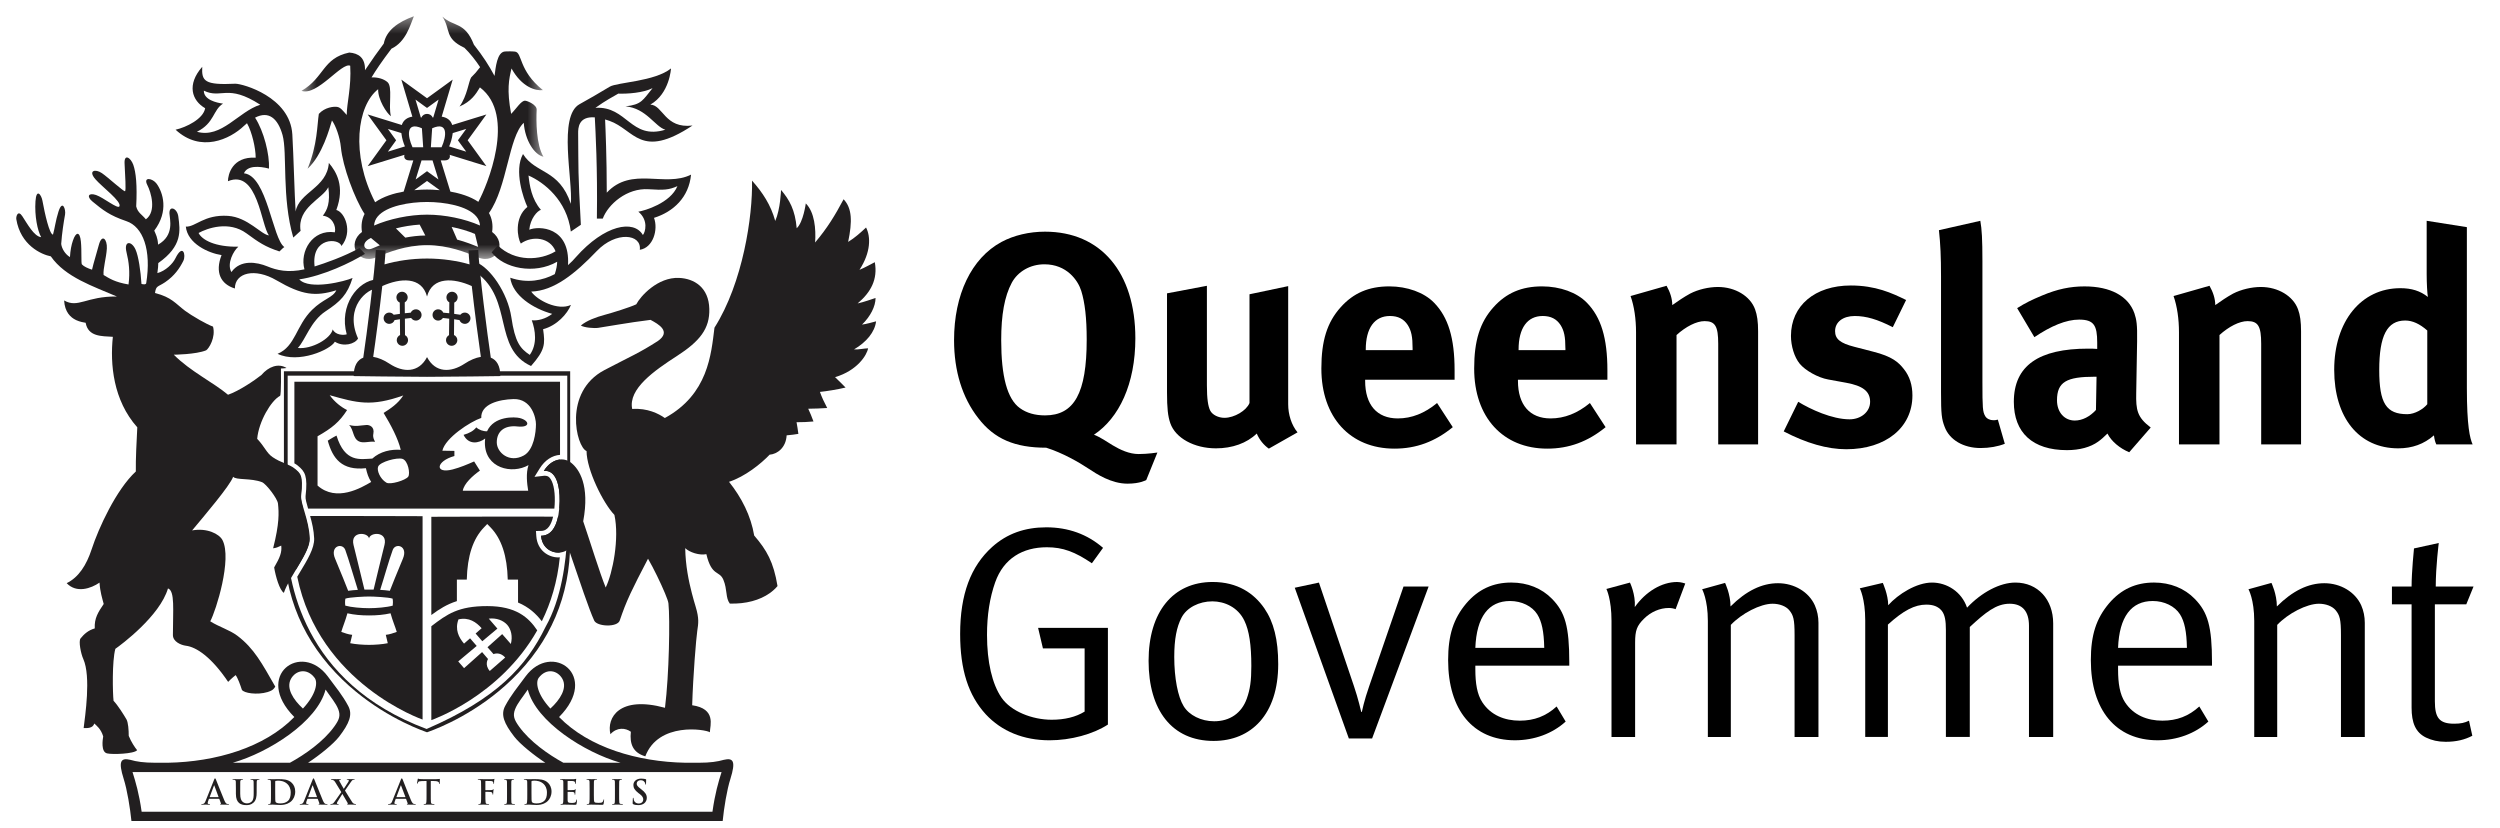 <?xml version="1.0" encoding="UTF-8"?>
<svg width="154px" height="51px" viewBox="0 0 154 51" version="1.1" xmlns="http://www.w3.org/2000/svg" xmlns:xlink="http://www.w3.org/1999/xlink">
    <title>9F8CA340-CE1D-4C89-8B00-A8EE7607F26A</title>
    <defs>
        <polygon id="path-1" points="15.478 0.425 0.573 0.425 0.573 15.377 15.478 15.377"></polygon>
    </defs>
    <g id="Lumina-Website-v1.1" stroke="none" stroke-width="1" fill="none" fill-rule="evenodd">
        <g id="01a---Home---Header-Footer" transform="translate(-29, -23)">
            <g id="Header---Gov">
                <g id="QGov-Logo" transform="translate(29, 23)">
                    <g id="QGov" transform="translate(58.14, 12.628)" fill="#000000" fill-rule="nonzero">
                        <path d="M12.469,16.943 C12.469,16.943 12.097,17.166 11.315,17.166 C10.31,17.166 9.416,16.571 8.933,16.253 C8.319,15.844 7.313,15.267 6.308,14.951 C4.372,14.951 3.106,14.412 2.12,13.127 C1.133,11.862 0.63,10.223 0.63,8.324 C0.63,5.533 1.692,3.281 3.552,2.276 C4.315,1.866 5.265,1.643 6.233,1.643 C9.676,1.643 11.798,4.156 11.798,8.213 C11.798,11.023 10.793,13.127 9.248,14.15 C9.601,14.28 10.103,14.615 10.401,14.801 C10.866,15.08 11.424,15.341 12.002,15.341 C12.56,15.341 13.156,15.248 13.156,15.248 L12.469,16.943 Z M8.466,5.292 C8.262,4.641 7.573,3.653 6.195,3.653 C5.32,3.653 4.557,4.1 4.185,4.79 C3.738,5.627 3.534,6.763 3.534,8.326 C3.534,10.559 3.906,11.956 4.688,12.514 C5.098,12.812 5.619,12.96 6.233,12.96 C8.038,12.96 8.801,11.584 8.801,8.29 C8.801,6.967 8.691,6.019 8.466,5.292 Z" id="Shape"></path>
                        <path d="M20.02,15.008 C19.703,14.785 19.443,14.469 19.276,14.078 C18.662,14.673 17.769,14.99 16.763,14.99 C15.423,14.99 14.269,14.357 13.952,13.444 C13.803,13.016 13.748,12.514 13.748,11.547 L13.748,5.442 L16.205,4.977 L16.205,11.1 C16.205,11.956 16.279,12.403 16.409,12.664 C16.54,12.924 16.913,13.11 17.284,13.11 C17.898,13.11 18.643,12.664 18.829,12.199 L18.829,5.499 L21.212,4.997 L21.212,12.273 C21.212,12.906 21.416,13.557 21.788,14.005 L20.02,15.008 Z" id="Path"></path>
                        <path d="M25.953,10.764 L25.953,10.838 C25.953,12.309 26.679,13.147 27.964,13.147 C28.82,13.147 29.62,12.83 30.384,12.198 L31.351,13.686 C30.253,14.58 29.099,15.008 27.759,15.008 C25.023,15.008 23.256,13.072 23.256,10.076 C23.256,8.363 23.609,7.228 24.447,6.297 C25.228,5.422 26.178,5.013 27.443,5.013 C28.541,5.013 29.584,5.385 30.198,6.019 C31.072,6.912 31.463,8.197 31.463,10.187 L31.463,10.764 L25.953,10.764 Z M28.876,8.829 C28.876,8.122 28.801,7.749 28.578,7.395 C28.336,7.023 27.983,6.837 27.48,6.837 C26.531,6.837 25.991,7.581 25.991,8.903 L25.991,8.941 L28.876,8.941 L28.876,8.829 L28.876,8.829 Z" id="Shape"></path>
                        <path d="M35.366,10.764 L35.366,10.838 C35.366,12.309 36.093,13.147 37.377,13.147 C38.233,13.147 39.035,12.83 39.798,12.198 L40.765,13.686 C39.669,14.58 38.512,15.008 37.172,15.008 C34.436,15.008 32.669,13.072 32.669,10.076 C32.669,8.363 33.022,7.228 33.859,6.297 C34.642,5.422 35.591,5.013 36.856,5.013 C37.955,5.013 38.995,5.385 39.61,6.019 C40.485,6.912 40.876,8.197 40.876,10.187 L40.876,10.764 L35.366,10.764 Z M38.288,8.829 C38.288,8.122 38.213,7.749 37.991,7.395 C37.748,7.023 37.395,6.837 36.892,6.837 C35.943,6.837 35.405,7.581 35.405,8.903 L35.405,8.941 L38.29,8.941 L38.29,8.829 L38.288,8.829 Z" id="Shape"></path>
                        <path d="M47.702,14.748 L47.702,8.55 C47.702,7.471 47.516,7.153 46.864,7.153 C46.362,7.153 45.71,7.488 45.134,8.009 L45.134,14.748 L42.64,14.748 L42.64,7.842 C42.64,7.023 42.528,6.242 42.303,5.608 L44.52,4.976 C44.742,5.366 44.872,5.776 44.872,6.166 C45.244,5.906 45.563,5.683 45.971,5.459 C46.473,5.199 47.124,5.05 47.684,5.05 C48.744,5.05 49.676,5.608 49.973,6.428 C50.102,6.781 50.159,7.191 50.159,7.786 L50.159,14.747 L47.702,14.747 L47.702,14.748 Z" id="Path"></path>
                        <path d="M55.59,15.045 C54.417,15.045 53.133,14.673 51.737,13.947 L52.63,12.123 C53.393,12.588 54.715,13.202 55.794,13.202 C56.502,13.202 57.059,12.737 57.059,12.123 C57.059,11.472 56.597,11.136 55.59,10.951 L54.472,10.747 C53.841,10.635 53.059,10.188 52.723,9.778 C52.387,9.369 52.183,8.68 52.183,8.066 C52.183,6.205 53.655,4.958 55.869,4.958 C57.395,4.958 58.401,5.423 59.276,5.852 L58.456,7.527 C57.507,7.043 56.819,6.838 56.112,6.838 C55.385,6.838 54.901,7.21 54.901,7.769 C54.901,8.252 55.216,8.513 56.091,8.736 L57.244,9.034 C58.419,9.331 58.809,9.685 59.143,10.113 C59.498,10.559 59.665,11.1 59.665,11.733 C59.666,13.705 58.029,15.045 55.59,15.045 Z" id="Path"></path>
                        <path d="M63.865,14.971 C62.805,14.971 61.949,14.469 61.651,13.669 C61.465,13.184 61.427,12.887 61.427,11.528 L61.427,4.417 C61.427,3.171 61.391,2.407 61.298,1.551 L63.848,0.974 C63.941,1.495 63.977,2.11 63.977,3.45 L63.977,10.876 C63.977,12.514 63.995,12.737 64.145,12.998 C64.238,13.165 64.443,13.258 64.648,13.258 C64.741,13.258 64.798,13.258 64.927,13.221 L65.356,14.709 C64.927,14.878 64.406,14.971 63.865,14.971 Z" id="Path"></path>
                        <path d="M73.019,15.231 C72.442,14.99 71.922,14.562 71.679,14.078 C71.493,14.264 71.288,14.45 71.102,14.58 C70.637,14.915 69.966,15.101 69.186,15.101 C67.065,15.101 65.912,14.022 65.912,12.123 C65.912,9.89 67.456,8.848 70.491,8.848 C70.677,8.848 70.843,8.848 71.048,8.866 L71.048,8.476 C71.048,7.414 70.843,7.06 69.933,7.06 C69.131,7.06 68.202,7.451 67.178,8.141 L66.117,6.353 C66.62,6.037 66.992,5.851 67.662,5.572 C68.593,5.181 69.392,5.014 70.266,5.014 C71.867,5.014 72.966,5.609 73.34,6.671 C73.469,7.062 73.523,7.359 73.506,8.384 L73.451,11.585 C73.43,12.627 73.506,13.074 74.344,13.707 L73.019,15.231 Z M70.897,10.578 C69.166,10.578 68.571,10.894 68.571,12.03 C68.571,12.774 69.034,13.277 69.667,13.277 C70.133,13.277 70.599,13.035 70.971,12.626 L71.007,10.578 L70.897,10.578 Z" id="Shape"></path>
                        <path d="M81.149,14.748 L81.149,8.55 C81.149,7.471 80.963,7.153 80.31,7.153 C79.807,7.153 79.157,7.488 78.58,8.009 L78.58,14.748 L76.085,14.748 L76.085,7.842 C76.085,7.023 75.973,6.242 75.751,5.608 L77.965,4.976 C78.187,5.366 78.32,5.776 78.32,6.166 C78.692,5.906 79.008,5.683 79.416,5.459 C79.921,5.199 80.57,5.05 81.129,5.05 C82.19,5.05 83.121,5.608 83.419,6.428 C83.55,6.781 83.605,7.191 83.605,7.786 L83.605,14.747 L81.149,14.747 L81.149,14.748 Z" id="Path"></path>
                        <path d="M91.938,14.748 C91.864,14.599 91.827,14.45 91.791,14.19 C91.176,14.729 90.449,14.99 89.592,14.99 C87.173,14.99 85.647,13.109 85.647,10.15 C85.647,7.172 87.302,5.124 89.723,5.124 C90.412,5.124 90.952,5.292 91.417,5.664 C91.379,5.459 91.343,4.808 91.343,4.249 L91.343,0.973 L93.819,1.364 L93.819,11.266 C93.819,13.612 94.005,14.374 94.173,14.747 L91.938,14.747 L91.938,14.748 Z M91.38,7.73 C90.915,7.321 90.47,7.116 90.022,7.116 C88.905,7.116 88.421,8.047 88.421,10.169 C88.421,12.216 88.85,12.886 90.151,12.886 C90.616,12.886 91.14,12.57 91.38,12.272 L91.38,7.73 L91.38,7.73 Z" id="Shape"></path>
                        <path d="M6.513,32.974 C4.913,32.974 3.553,32.417 2.586,31.376 C1.507,30.201 1.005,28.621 1.005,26.424 C1.005,23.985 1.656,22.255 2.978,21.063 C3.89,20.245 4.988,19.855 6.309,19.855 C7.667,19.855 8.841,20.281 9.808,21.12 L9.12,22.069 C8.078,21.363 7.333,21.083 6.347,21.083 C4.858,21.083 3.685,21.771 3.164,23.24 C2.828,24.188 2.66,25.27 2.66,26.478 C2.66,28.153 2.977,29.512 3.555,30.35 C4.133,31.188 5.435,31.708 6.644,31.708 C7.444,31.708 8.133,31.54 8.673,31.206 L8.673,27.315 L6.105,27.315 L5.807,26.05 L10.107,26.05 L10.107,32.005 C9.193,32.601 7.815,32.974 6.513,32.974 Z" id="Path"></path>
                        <path d="M16.614,33.013 C14.064,33.013 12.613,31.133 12.613,28.08 C12.613,25.064 14.12,23.222 16.559,23.222 C18.103,23.222 19.109,23.929 19.742,24.842 C20.319,25.68 20.598,26.777 20.598,28.285 C20.597,31.376 18.941,33.013 16.614,33.013 Z M18.513,25.605 C18.122,24.785 17.302,24.415 16.54,24.415 C15.72,24.415 14.957,24.806 14.641,25.419 C14.343,25.995 14.194,26.741 14.194,27.837 C14.194,29.141 14.417,30.294 14.772,30.871 C15.107,31.429 15.851,31.802 16.652,31.802 C17.62,31.802 18.345,31.3 18.663,30.406 C18.867,29.829 18.942,29.309 18.942,28.397 C18.941,27.094 18.81,26.217 18.513,25.605 Z" id="Shape"></path>
                        <path d="M26.381,32.863 L24.949,32.863 L21.617,23.577 L23.106,23.259 L25.265,29.643 C25.526,30.406 25.712,31.226 25.712,31.226 L25.749,31.226 C25.749,31.226 25.898,30.499 26.195,29.663 L28.317,23.501 L29.863,23.501 L26.381,32.863 Z" id="Path"></path>
                        <path d="M32.741,28.377 L32.741,28.599 C32.741,29.476 32.852,30.145 33.169,30.629 C33.69,31.429 34.547,31.765 35.477,31.765 C36.37,31.765 37.097,31.486 37.748,30.891 L38.305,31.82 C37.487,32.565 36.37,32.973 35.179,32.973 C32.61,32.973 31.065,31.113 31.065,28.043 C31.065,26.478 31.4,25.474 32.181,24.543 C32.926,23.669 33.837,23.257 34.953,23.257 C35.959,23.257 36.834,23.612 37.467,24.263 C38.267,25.083 38.528,25.957 38.528,28.171 L38.528,28.376 L32.741,28.376 L32.741,28.377 Z M36.556,25.214 C36.241,24.712 35.588,24.394 34.881,24.394 C33.56,24.394 32.815,25.364 32.741,27.28 L36.985,27.28 C36.965,26.274 36.835,25.66 36.556,25.214 Z" id="Shape"></path>
                        <path d="M45.077,24.898 C44.984,24.859 44.815,24.823 44.665,24.823 C44.108,24.823 43.55,25.064 43.121,25.493 C42.694,25.92 42.583,26.199 42.583,26.963 L42.583,32.77 L41.129,32.77 L41.129,25.623 C41.129,24.265 40.814,23.652 40.814,23.652 L42.265,23.259 C42.265,23.259 42.62,23.986 42.563,24.767 C43.233,23.819 44.221,23.223 45.17,23.223 C45.41,23.223 45.672,23.316 45.672,23.316 L45.077,24.898 Z" id="Path"></path>
                        <path d="M52.406,32.77 L52.406,26.497 C52.406,25.51 52.333,25.27 52.072,24.952 C51.867,24.712 51.477,24.562 51.048,24.562 C50.302,24.562 49.149,25.157 48.479,25.865 L48.479,32.77 L47.064,32.77 L47.064,25.623 C47.064,24.301 46.712,23.67 46.712,23.67 L48.124,23.279 C48.124,23.279 48.46,23.967 48.46,24.73 C49.428,23.763 50.395,23.298 51.384,23.298 C52.387,23.298 53.283,23.836 53.652,24.656 C53.802,24.992 53.877,25.364 53.877,25.735 L53.877,32.771 L52.406,32.771 L52.406,32.77 Z" id="Path"></path>
                        <path d="M66.845,32.77 L66.845,25.92 C66.845,25.027 66.436,24.562 65.656,24.562 C64.817,24.562 64.166,25.102 63.199,25.994 L63.199,32.769 L61.727,32.769 L61.727,26.18 C61.727,25.622 61.672,25.249 61.467,24.99 C61.243,24.728 60.945,24.617 60.519,24.617 C59.81,24.617 59.122,24.97 58.155,25.847 L58.155,32.769 L56.758,32.769 L56.758,25.585 C56.758,24.245 56.424,23.612 56.424,23.612 L57.84,23.278 C57.84,23.278 58.173,24.002 58.173,24.655 C58.788,23.966 59.924,23.258 60.871,23.258 C61.784,23.258 62.697,23.817 63.03,24.805 C63.924,23.856 65.058,23.258 66.008,23.258 C67.387,23.258 68.336,24.3 68.336,25.772 L68.336,32.77 L66.845,32.77 Z" id="Path"></path>
                        <path d="M72.333,28.377 L72.333,28.599 C72.333,29.476 72.444,30.145 72.759,30.629 C73.281,31.429 74.136,31.765 75.066,31.765 C75.962,31.765 76.686,31.486 77.337,30.891 L77.895,31.82 C77.076,32.565 75.96,32.973 74.769,32.973 C72.2,32.973 70.656,31.113 70.656,28.043 C70.656,26.478 70.99,25.474 71.773,24.543 C72.519,23.669 73.429,23.257 74.547,23.257 C75.55,23.257 76.427,23.612 77.058,24.263 C77.859,25.083 78.119,25.957 78.119,28.171 L78.119,28.376 L72.333,28.376 L72.333,28.377 Z M76.148,25.214 C75.829,24.712 75.178,24.394 74.472,24.394 C73.15,24.394 72.406,25.364 72.333,27.28 L76.574,27.28 C76.556,26.274 76.427,25.66 76.148,25.214 Z" id="Shape"></path>
                        <path d="M86.063,32.77 L86.063,26.497 C86.063,25.51 85.988,25.27 85.727,24.952 C85.522,24.712 85.131,24.562 84.705,24.562 C83.959,24.562 82.806,25.157 82.136,25.865 L82.136,32.77 L80.721,32.77 L80.721,25.623 C80.721,24.301 80.366,23.67 80.366,23.67 L81.781,23.279 C81.781,23.279 82.115,23.967 82.115,24.73 C83.085,23.763 84.052,23.298 85.038,23.298 C86.044,23.298 86.937,23.836 87.309,24.656 C87.459,24.992 87.531,25.364 87.531,25.735 L87.531,32.771 L86.063,32.771 L86.063,32.77 Z" id="Path"></path>
                        <path d="M93.783,24.6 L91.848,24.6 L91.848,30.573 C91.848,31.598 92.127,31.952 93.037,31.952 C93.449,31.952 93.69,31.895 93.95,31.766 L94.155,32.695 C93.69,32.938 93.169,33.067 92.517,33.067 C92.034,33.067 91.662,32.974 91.307,32.808 C90.655,32.491 90.414,31.895 90.414,30.964 L90.414,24.6 L89.203,24.6 L89.203,23.501 L90.414,23.501 C90.414,22.608 90.562,21.155 90.562,21.155 L92.088,20.821 C92.088,20.821 91.902,22.272 91.902,23.501 L94.23,23.501 L93.783,24.6 Z" id="Path"></path>
                    </g>
                    <g id="Crest" transform="translate(1, 0)">
                        <path d="M52.967,19.794 C52.789,19.838 52.375,19.962 52.1,19.995 C52.62,19.491 52.934,18.872 52.934,18.355 C52.685,18.434 52.238,18.601 51.829,18.692 C52.641,18.006 53.08,17.21 52.888,16.151 C52.641,16.274 52.294,16.477 51.944,16.622 C52.652,15.534 52.641,14.576 52.349,14.014 C52.035,14.31 51.652,14.656 51.246,14.902 C51.506,13.645 51.494,12.835 50.966,12.274 C50.427,13.286 49.968,14.04 49.211,14.938 C49.269,14.107 49.18,13.069 48.637,12.53 C48.637,12.53 48.483,13.691 48.077,14.06 C47.978,12.924 47.629,12.309 47.112,11.7 C47.112,11.7 47.077,12.88 46.755,13.611 C46.482,12.623 45.975,11.855 45.325,11.126 C45.371,13.307 44.763,17.422 43.011,20.186 C42.806,21.826 42.626,24.29 39.954,25.75 C39.57,25.48 38.893,25.133 37.942,25.189 C37.69,23.951 39.309,22.828 40.703,21.927 C42.113,21.017 42.726,20.244 42.694,19.029 C42.662,17.703 41.76,17.157 40.828,17.119 C39.513,17.062 38.446,18.253 38.195,18.745 C37.815,18.929 36.691,19.276 36.23,19.399 C35.72,19.537 35.14,19.747 34.781,20.052 C34.995,20.186 35.61,20.233 35.85,20.195 C36.294,20.134 37.716,19.869 39.074,19.704 C39.57,19.971 40.365,20.419 39.523,21.008 C38.368,21.75 37.871,21.939 36.241,22.793 C33.665,24.142 34.499,27.539 35.132,27.785 C35.132,28.928 36.153,31 36.848,31.718 C37.162,33.16 36.746,35.303 36.311,36.191 C35.951,35.318 35.33,33.294 34.925,32.112 C35.344,29.878 34.667,28.896 34.196,28.517 C33.723,28.131 32.983,28.235 32.499,29.011 C33.242,28.928 33.49,29.881 33.473,30.864 C33.456,32.045 33.154,32.995 32.331,33.002 C32.399,34.013 33.485,34.295 34.027,33.812 C34.112,34.036 34.551,35.361 34.963,36.544 C35.208,37.243 35.446,37.889 35.603,38.227 C35.774,38.603 37.029,38.657 37.175,38.227 C37.374,37.647 37.531,37.215 37.843,36.544 C38.083,36.033 38.412,35.38 38.918,34.416 C39.257,34.999 39.704,35.92 39.963,36.544 C40.085,36.834 40.167,37.066 40.176,37.17 C40.278,38.135 40.22,41.553 39.963,43.6 C37.152,42.834 36.356,44.209 36.602,45.228 C37.005,44.779 37.532,44.837 37.861,45.075 C37.781,45.825 37.985,46.364 38.751,46.59 C39.557,44.456 42.457,44.926 42.727,45.107 C42.74,44.69 43.13,43.66 41.638,43.443 C41.694,41.6 41.882,39.339 41.951,38.868 C42.021,38.395 42.074,38.103 41.85,37.364 C41.782,37.141 41.703,36.868 41.619,36.544 C41.424,35.797 41.225,34.824 41.21,33.766 C41.47,34.023 42.087,34.227 42.512,34.136 C42.841,35.529 43.312,35.126 43.559,35.711 C43.686,36.011 43.716,36.291 43.752,36.544 C43.781,36.789 43.822,37.002 43.956,37.181 C44.952,37.209 45.799,36.972 46.408,36.544 C46.595,36.413 46.757,36.264 46.895,36.102 C46.651,34.618 46.233,33.889 45.458,32.989 C45.255,31.776 44.689,30.66 43.908,29.68 C44.891,29.36 45.883,28.564 46.407,28.009 C46.877,27.974 47.415,27.583 47.457,26.817 C47.73,26.787 47.964,26.771 48.18,26.727 C48.156,26.517 48.102,26.2 48.068,26.009 C48.428,26.009 48.775,25.996 49.111,25.963 C49.012,25.683 48.886,25.392 48.786,25.178 C49.148,25.178 49.595,25.154 49.956,25.133 C49.766,24.773 49.618,24.457 49.507,24.142 C49.92,24.099 50.563,23.997 51.087,23.873 C50.919,23.695 50.73,23.514 50.44,23.233 C51.81,22.828 52.405,21.871 52.474,21.456 C52.27,21.456 51.855,21.547 51.607,21.524 C52.375,21.073 52.888,20.456 52.967,19.794" id="Fill-1" fill="#221F20" fill-rule="nonzero"></path>
                        <path d="M33.803,22.869 L25.305,22.869 L16.806,22.869 L16.489,22.869 L16.489,23.188 L16.489,29.263 C16.568,29.31 16.643,29.37 16.72,29.439 L16.72,23.141 L33.944,23.141 L33.944,28.998 C34.007,29.063 34.066,29.143 34.123,29.247 L34.123,23.188 L34.123,22.869 L33.803,22.869 Z" id="Fill-3" fill="#221F20" fill-rule="nonzero"></path>
                        <path d="M25.28,44.905 C17.64,42.058 16.67,35.79 16.643,32.949 C16.637,32.947 16.624,32.947 16.618,32.944 C16.631,32.869 16.632,32.808 16.642,32.738 C16.646,32.12 16.692,31.703 16.712,31.554 C16.69,31.148 16.63,30.83 16.563,30.594 C16.546,30.546 16.512,30.494 16.488,30.445 L16.488,33.395 C16.488,36.698 17.699,39.547 20.086,41.859 C22.178,43.887 24.527,44.829 25.199,45.07 L25.305,45.11 L25.413,45.07 C26.084,44.829 28.434,43.887 30.526,41.859 C32.912,39.547 34.123,36.698 34.123,33.395 L34.123,32.856 C34.062,32.954 34,33.016 33.937,33.091 C33.868,34.574 33.594,36.871 32.61,38.608 C31.427,41.035 29.613,43.033 25.28,44.905" id="Fill-5" fill="#221F20" fill-rule="nonzero"></path>
                        <path d="M11.557,5.585 C12.648,6.115 12.995,5.136 15.031,6.45 C13.683,6.878 12.648,8.543 11.131,8.117 C12.221,7.575 12.107,6.777 12.739,6.383 C12.333,6.33 11.547,6.146 11.557,5.585 M15.471,16.41 C14.819,16.142 13.815,15.973 13.254,16.759 C12.952,16.23 13.4,15.432 13.683,15.197 C12.253,15.219 11.446,14.784 11.232,14.352 C11.76,14.062 13.098,13.579 14.187,14.377 C14.939,14.928 15.323,15.197 16.213,15.489 C16.534,15.166 16.413,15.31 16.516,15.219 C15.784,14.716 15.459,10.825 14.028,10.675 C14.233,10.184 14.974,10.229 15.57,10.386 C15.612,9.514 15.253,8.08 14.712,7.248 C15.546,6.811 16.114,7.285 16.405,8.318 C16.708,9.416 16.346,12.161 17.066,14.634 L17.516,14.221 C17.29,12.778 18.876,12.249 19.224,11.533 C19.357,12.499 19.156,12.935 18.887,13.287 C19.461,13.354 19.717,13.915 19.628,14.31 C18.247,14.106 17.447,15.492 17.755,16.591 C16.734,16.816 16.034,16.643 15.471,16.41 M22.224,17.21 C21.034,17.276 19.865,18.828 20.358,20.593 C20.179,20.66 19.661,20.649 19.495,20.292 C19.369,20.864 18.2,21.526 17.348,21.436 C17.819,20.928 18.135,19.782 19.054,19.177 C19.978,18.569 20.394,18.154 20.718,17.122 C20.291,17.32 18.066,17.895 17.435,17.21 C18.899,16.997 20.629,16.174 21.482,15.636 L21.145,15.275 C20.226,15.796 19,16.22 18.38,16.414 C18.158,14.584 19.902,14.656 20.034,15.153 C20.751,14.296 20.248,13.07 19.717,12.935 C20.26,11.475 19.717,10.576 19.257,10.037 C19.147,11.588 17.414,11.836 17.211,13.03 C17.145,12.082 17.082,9.528 17.008,8.283 C16.874,5.968 13.951,5.157 13.501,5.157 C11.592,5.25 11.412,5 11.458,4.114 C10.492,5.215 10.815,6.193 11.638,6.667 C11.524,7.33 10.467,7.843 9.816,7.99 C11.367,9.429 13.167,8.575 14.028,7.755 C14.094,7.694 14.153,7.643 14.215,7.59 C14.527,8.138 14.75,9.139 14.75,9.712 C13.302,9.633 13.042,10.758 13.042,11.162 C14.886,10.396 15.086,13.928 15.57,14.499 C15.098,14.466 14.267,13.376 13.042,13.297 C11.565,13.204 11.044,13.992 10.446,13.96 C10.557,15.005 11.827,15.589 12.648,15.714 C12.231,16.782 12.599,17.506 13.468,17.771 C13.468,16.793 14.703,16.488 16.029,17.265 C17.62,18.193 18.437,18.274 19.717,17.881 C19.506,18.345 18.931,18.39 18.224,19.087 C17.233,20.061 17.202,21.335 16.098,21.796 C17.394,22.412 19.348,21.549 19.628,21.05 C20.168,21.39 20.867,21.191 21.056,20.851 C20.179,18.904 21.661,17.75 22.247,17.771 C22.247,17.771 22.508,17.191 22.224,17.21" id="Fill-7" fill="#221F20" fill-rule="nonzero"></path>
                        <path d="M35.678,6.643 C36.332,6.173 36.746,5.968 37.086,5.767 C37.647,5.788 38.615,5.722 39.198,5.43 C38.591,6.173 38.525,6.443 37.532,6.551 C38.816,6.666 39.356,7.813 39.986,7.99 C37.848,8.641 37.633,6.519 35.678,6.643 M38.321,13.041 C38.962,13.566 38.751,14.31 38.602,14.477 C38.041,13.51 36.241,13.847 34.476,15.838 C34.353,15.987 34.186,16.158 33.99,16.331 C34.128,13.948 32.177,13.905 31.604,14.151 C31.667,13.465 32.093,12.994 32.32,12.926 C31.746,12.264 31.621,11.422 31.556,10.812 C32.512,11.228 33.925,12.342 34.163,14.265 L34.781,13.847 C34.597,10.489 34.636,10.499 34.614,8.218 C34.61,7.897 34.626,7.152 35.64,7.23 C35.683,8.079 35.813,10.332 35.768,13.465 L36.131,13.465 C36.456,12.591 37.615,11.565 38.962,11.657 C39.884,11.718 40.199,11.701 40.729,11.466 C40.299,12.511 38.726,12.972 38.321,13.041 M36.377,11.868 C36.377,9.703 36.299,7.919 36.274,7.357 C36.357,7.38 36.442,7.41 36.535,7.441 C38.092,7.986 38.446,9.858 41.658,7.733 C39.941,7.937 39.849,6.474 39.062,6.443 C40.252,5.767 40.334,4.216 40.334,4.216 C39.333,5.022 37.018,5.07 36.568,5.336 C35.967,5.698 35.212,6.138 34.702,6.417 C33.365,7.146 34.296,11.107 34.163,12.555 C33.441,10.396 31.984,10.722 31.217,9.488 C30.644,10.519 31.252,12.249 31.488,12.746 C30.654,13.42 30.88,14.669 31.082,15.004 C31.793,14.494 32.888,14.624 33.223,15.48 C32.291,16.048 30.731,16.151 29.666,15.119 L29.284,15.545 C30.035,16.54 31.92,16.926 33.322,16.123 C33.317,16.35 33.267,16.604 33.174,16.887 C32.444,17.269 31.504,17.478 30.43,17.108 C30.578,18.199 31.826,19.006 33.014,19.334 C32.614,19.646 32.118,19.771 31.758,19.728 C31.984,20.356 32.107,21.199 31.634,21.861 C31.04,21.468 30.724,21.074 30.5,19.548 C30.271,18.021 29.173,16.467 28.319,16.151 C28.271,16.692 28.271,16.456 28.365,16.805 C30.635,18.469 29.35,21.468 31.712,22.546 C32.577,21.559 32.588,21.211 32.455,20.279 C33.309,20.052 33.947,19.334 34.172,18.782 C33.365,19.163 32.083,18.49 31.723,17.962 C33.128,17.917 34.43,16.857 35.759,15.467 C36.95,14.222 38.536,14.409 38.412,15.387 C39.233,15.264 39.557,14.141 39.287,13.42 C40.491,13.041 41.435,12.15 41.569,10.757 C39.954,11.565 37.907,10.228 36.377,11.868" id="Fill-9" fill="#221F20" fill-rule="nonzero"></path>
                        <path d="M27.633,19.255 C27.523,19.255 27.422,19.307 27.358,19.389 C27.24,19.37 27.108,19.348 26.977,19.334 L26.982,18.641 C27.107,18.588 27.192,18.465 27.192,18.321 C27.192,18.13 27.037,17.972 26.845,17.972 C26.653,17.972 26.499,18.13 26.499,18.321 C26.499,18.453 26.569,18.568 26.678,18.625 L26.673,19.295 C26.553,19.283 26.433,19.271 26.305,19.26 C26.253,19.136 26.132,19.053 25.991,19.053 C25.798,19.053 25.644,19.208 25.644,19.4 C25.644,19.592 25.798,19.749 25.991,19.749 C26.113,19.749 26.222,19.685 26.283,19.587 C26.419,19.603 26.546,19.615 26.672,19.631 L26.66,20.644 C26.549,20.703 26.474,20.817 26.474,20.951 C26.474,21.143 26.63,21.301 26.821,21.301 C27.014,21.301 27.172,21.143 27.172,20.951 C27.172,20.811 27.086,20.691 26.966,20.637 L26.975,19.666 C27.091,19.681 27.199,19.699 27.303,19.717 C27.352,19.853 27.48,19.951 27.633,19.951 C27.824,19.951 27.981,19.795 27.981,19.604 C27.981,19.41 27.824,19.255 27.633,19.255" id="Fill-11" fill="#221F20" fill-rule="nonzero"></path>
                        <path d="M24.62,19.053 C24.479,19.053 24.357,19.136 24.301,19.26 C24.178,19.271 24.055,19.283 23.937,19.295 L23.932,18.625 C24.038,18.568 24.114,18.453 24.114,18.321 C24.114,18.13 23.956,17.972 23.768,17.972 C23.573,17.972 23.418,18.13 23.418,18.321 C23.418,18.465 23.504,18.588 23.625,18.641 L23.634,19.334 C23.503,19.348 23.372,19.37 23.251,19.389 C23.19,19.307 23.092,19.255 22.978,19.255 C22.786,19.255 22.631,19.41 22.631,19.604 C22.631,19.795 22.786,19.951 22.978,19.951 C23.131,19.951 23.259,19.853 23.306,19.717 C23.41,19.699 23.52,19.681 23.635,19.666 L23.644,20.638 C23.524,20.691 23.44,20.811 23.44,20.951 C23.44,21.143 23.595,21.301 23.786,21.301 C23.979,21.301 24.136,21.143 24.136,20.951 C24.136,20.817 24.059,20.703 23.948,20.644 L23.942,19.631 C24.064,19.615 24.195,19.603 24.327,19.587 C24.388,19.685 24.497,19.749 24.62,19.749 C24.811,19.749 24.969,19.592 24.969,19.4 C24.969,19.208 24.811,19.053 24.62,19.053" id="Fill-13" fill="#221F20" fill-rule="nonzero"></path>
                        <path d="M25.305,21.997 C24.789,22.987 23.827,22.956 22.989,22.403 C22.651,22.178 22.308,22.033 21.989,21.982 C22.135,21.008 22.375,19.171 22.548,17.621 C23.635,17.128 24.975,17.013 25.305,18.265 C25.635,17.013 26.975,17.128 28.061,17.621 C28.235,19.171 28.477,21.008 28.621,21.982 C28.307,22.033 27.958,22.178 27.62,22.403 C26.782,22.956 25.821,22.987 25.305,21.997 M29.233,22.032 C29.022,20.631 28.517,16.708 28.459,15.397 L27.862,15.424 C27.869,15.648 27.894,15.942 27.924,16.287 C27.206,16.074 26.266,15.926 25.305,15.926 C24.347,15.926 23.403,16.074 22.686,16.287 C22.716,15.942 22.74,15.648 22.75,15.424 L22.151,15.397 C22.093,16.708 21.588,20.631 21.377,22.032 C21.02,22.17 20.787,22.526 20.787,23.167 C20.787,23.167 24.045,23.213 25.305,23.213 C26.565,23.213 29.821,23.167 29.821,23.167 C29.821,22.526 29.587,22.17 29.233,22.032" id="Fill-15" fill="#221F20" fill-rule="nonzero"></path>
                        <path d="M42.887,50.001 L7.725,50.001 C7.568,48.883 7.354,48.164 7.163,47.559 L43.448,47.559 C43.255,48.164 43.045,48.883 42.887,50.001 M19.055,42.477 C19.38,42.957 19.688,43.308 19.837,43.69 C19.991,44.094 19.891,44.335 19.596,44.749 C18.928,45.684 17.772,46.487 16.861,46.985 L13.339,46.985 C15.553,46.355 18.545,44.461 19.055,42.477 M16.919,41.824 C17.209,41.292 17.906,41.123 18.381,41.755 C18.584,42.027 18.495,42.746 17.661,43.647 C17.061,43.096 16.613,42.394 16.919,41.824 M30.97,44.749 C30.676,44.335 30.574,44.094 30.729,43.69 C30.878,43.308 31.188,42.957 31.512,42.477 C32.02,44.461 35.015,46.355 37.227,46.985 L33.703,46.985 C32.792,46.487 31.639,45.684 30.97,44.749 M32.184,41.755 C32.661,41.123 33.356,41.292 33.647,41.824 C33.953,42.394 33.507,43.096 32.904,43.647 C32.073,42.746 31.985,42.027 32.184,41.755 M43.584,46.806 C43.205,46.916 42.749,46.985 42.065,46.985 L41.214,46.985 C38.29,46.929 35.282,46.059 33.438,44.169 C35.986,41.603 32.994,39.487 31.376,41.665 C30.871,42.349 30.468,42.83 30.117,43.49 C29.833,44.024 30.046,44.559 30.679,45.378 C31.026,45.83 31.888,46.526 32.593,46.985 L17.975,46.985 C18.678,46.526 19.539,45.83 19.89,45.378 C20.517,44.559 20.734,44.024 20.452,43.49 C20.102,42.83 19.696,42.349 19.191,41.665 C17.573,39.487 14.583,41.603 17.13,44.169 C15.287,46.059 12.281,46.929 9.352,46.985 L8.546,46.985 C7.86,46.985 7.404,46.916 7.028,46.806 C6.421,46.659 6.286,46.916 6.614,47.962 C6.838,48.658 7.016,49.793 7.097,50.575 L43.517,50.575 C43.594,49.793 43.774,48.658 43.998,47.962 C44.324,46.916 44.19,46.659 43.584,46.806" id="Fill-17" fill="#221F20" fill-rule="nonzero"></path>
                        <path d="M11.93,49.104 C11.919,49.104 11.916,49.097 11.919,49.087 L12.181,48.391 C12.183,48.385 12.188,48.375 12.195,48.375 C12.2,48.375 12.202,48.385 12.203,48.391 L12.461,49.087 C12.465,49.097 12.461,49.104 12.45,49.104 L11.93,49.104 Z M12.491,49.206 C12.499,49.206 12.508,49.21 12.512,49.222 L12.607,49.479 C12.617,49.503 12.605,49.524 12.589,49.529 C12.57,49.529 12.558,49.532 12.558,49.548 C12.558,49.565 12.584,49.565 12.623,49.565 C12.787,49.567 12.942,49.567 13.017,49.567 C13.091,49.567 13.111,49.565 13.111,49.548 C13.111,49.532 13.1,49.529 13.087,49.529 C13.06,49.529 13.029,49.529 12.996,49.523 C12.953,49.51 12.892,49.485 12.815,49.295 C12.681,48.979 12.347,48.129 12.299,48.013 C12.277,47.965 12.265,47.947 12.246,47.947 C12.224,47.947 12.211,47.97 12.188,48.032 L11.664,49.34 C11.623,49.444 11.583,49.513 11.489,49.526 C11.47,49.529 11.441,49.529 11.422,49.529 C11.407,49.529 11.397,49.532 11.397,49.548 C11.397,49.565 11.413,49.567 11.436,49.567 C11.547,49.567 11.659,49.565 11.683,49.565 C11.748,49.565 11.837,49.567 11.905,49.567 C11.925,49.567 11.94,49.565 11.94,49.548 C11.94,49.532 11.933,49.529 11.908,49.529 L11.876,49.529 C11.812,49.529 11.794,49.503 11.794,49.464 C11.794,49.441 11.803,49.39 11.824,49.34 L11.866,49.223 C11.871,49.21 11.876,49.206 11.885,49.206 L12.491,49.206 Z" id="Fill-19" fill="#221F20" fill-rule="nonzero"></path>
                        <path d="M13.531,48.9 C13.531,49.202 13.609,49.355 13.716,49.453 C13.867,49.59 14.067,49.595 14.177,49.595 C14.313,49.595 14.465,49.577 14.61,49.446 C14.785,49.298 14.81,49.05 14.81,48.818 L14.81,48.595 C14.81,48.281 14.81,48.221 14.814,48.157 C14.819,48.085 14.832,48.047 14.888,48.038 C14.915,48.034 14.929,48.032 14.95,48.032 C14.976,48.032 14.987,48.026 14.987,48.012 C14.987,47.998 14.973,47.995 14.944,47.995 C14.865,47.995 14.732,47.998 14.703,47.998 C14.703,47.998 14.574,47.995 14.468,47.995 C14.439,47.995 14.423,47.998 14.423,48.012 C14.423,48.026 14.437,48.032 14.459,48.032 C14.481,48.032 14.517,48.034 14.534,48.038 C14.603,48.05 14.619,48.085 14.623,48.157 C14.627,48.221 14.627,48.281 14.627,48.595 L14.627,48.857 C14.627,49.072 14.621,49.261 14.508,49.373 C14.423,49.456 14.31,49.487 14.219,49.487 C14.147,49.487 14.052,49.474 13.959,49.403 C13.857,49.318 13.797,49.19 13.797,48.889 L13.797,48.595 C13.797,48.281 13.797,48.221 13.799,48.157 C13.804,48.085 13.824,48.047 13.877,48.038 C13.902,48.034 13.916,48.032 13.939,48.032 C13.959,48.032 13.973,48.026 13.973,48.012 C13.973,47.998 13.956,47.995 13.926,47.995 C13.852,47.995 13.718,47.998 13.67,47.998 C13.607,47.998 13.475,47.995 13.366,47.995 C13.336,47.995 13.318,47.998 13.318,48.012 C13.318,48.026 13.331,48.032 13.355,48.032 C13.385,48.032 13.418,48.034 13.435,48.038 C13.506,48.05 13.521,48.085 13.526,48.157 C13.531,48.221 13.531,48.281 13.531,48.595 L13.531,48.9 Z" id="Fill-21" fill="#221F20" fill-rule="nonzero"></path>
                        <path d="M15.952,48.561 C15.952,48.401 15.952,48.218 15.953,48.145 C15.953,48.124 15.961,48.113 15.978,48.104 C15.996,48.098 16.071,48.088 16.113,48.088 C16.278,48.088 16.517,48.114 16.707,48.3 C16.798,48.385 16.908,48.555 16.908,48.818 C16.908,49.035 16.865,49.225 16.731,49.34 C16.605,49.446 16.465,49.49 16.253,49.49 C16.088,49.49 16.007,49.444 15.978,49.406 C15.963,49.381 15.958,49.3 15.956,49.247 C15.953,49.207 15.952,49.045 15.952,48.827 L15.952,48.561 Z M15.692,48.961 C15.692,49.154 15.692,49.321 15.681,49.406 C15.673,49.467 15.664,49.513 15.621,49.523 C15.604,49.526 15.578,49.529 15.547,49.529 C15.521,49.529 15.512,49.537 15.512,49.548 C15.512,49.565 15.527,49.567 15.555,49.567 C15.64,49.567 15.768,49.565 15.817,49.565 C15.921,49.565 16.109,49.587 16.261,49.587 C16.646,49.587 16.861,49.439 16.96,49.34 C17.077,49.222 17.186,49.022 17.186,48.76 C17.186,48.511 17.088,48.337 16.982,48.231 C16.758,47.995 16.407,47.995 16.148,47.995 C16.024,47.995 15.893,47.998 15.828,47.998 C15.768,47.998 15.64,47.995 15.527,47.995 C15.497,47.995 15.483,47.998 15.483,48.013 C15.483,48.026 15.494,48.032 15.515,48.032 C15.547,48.032 15.582,48.035 15.6,48.039 C15.667,48.051 15.682,48.085 15.686,48.158 C15.692,48.221 15.692,48.281 15.692,48.596 L15.692,48.961 Z" id="Fill-23" fill="#221F20" fill-rule="nonzero"></path>
                        <path d="M17.993,49.104 C17.987,49.104 17.983,49.097 17.987,49.087 L18.246,48.391 C18.248,48.385 18.254,48.375 18.258,48.375 C18.264,48.375 18.268,48.385 18.268,48.391 L18.525,49.087 C18.53,49.097 18.525,49.104 18.515,49.104 L17.993,49.104 Z M18.555,49.206 C18.566,49.206 18.572,49.21 18.576,49.222 L18.675,49.479 C18.684,49.503 18.669,49.524 18.653,49.529 C18.634,49.529 18.624,49.532 18.624,49.548 C18.624,49.565 18.651,49.565 18.687,49.565 C18.856,49.567 19.008,49.567 19.079,49.567 C19.159,49.567 19.178,49.565 19.178,49.548 C19.178,49.532 19.165,49.529 19.149,49.529 C19.126,49.529 19.094,49.529 19.061,49.523 C19.017,49.51 18.96,49.485 18.882,49.295 C18.746,48.979 18.413,48.129 18.362,48.013 C18.341,47.965 18.327,47.947 18.31,47.947 C18.288,47.947 18.28,47.97 18.254,48.032 L17.729,49.34 C17.689,49.444 17.647,49.513 17.551,49.526 C17.538,49.529 17.507,49.529 17.488,49.529 C17.473,49.529 17.462,49.532 17.462,49.548 C17.462,49.565 17.476,49.567 17.503,49.567 C17.612,49.567 17.725,49.565 17.748,49.565 C17.813,49.565 17.903,49.567 17.969,49.567 C17.992,49.567 18.004,49.565 18.004,49.548 C18.004,49.532 17.997,49.529 17.973,49.529 L17.941,49.529 C17.879,49.529 17.859,49.503 17.859,49.464 C17.859,49.441 17.869,49.39 17.887,49.34 L17.931,49.223 C17.935,49.21 17.941,49.206 17.952,49.206 L18.555,49.206 Z" id="Fill-25" fill="#221F20" fill-rule="nonzero"></path>
                        <path d="M20.59,48.205 C20.655,48.112 20.695,48.054 20.743,48.041 C20.773,48.034 20.798,48.031 20.817,48.031 C20.838,48.031 20.851,48.023 20.851,48.013 C20.851,47.997 20.838,47.994 20.815,47.994 C20.736,47.994 20.652,47.997 20.609,47.997 C20.572,47.997 20.484,47.994 20.401,47.994 C20.373,47.994 20.358,47.997 20.358,48.013 C20.358,48.025 20.373,48.031 20.381,48.031 C20.399,48.031 20.427,48.031 20.451,48.038 C20.471,48.041 20.485,48.06 20.485,48.071 C20.485,48.088 20.481,48.123 20.463,48.154 C20.432,48.211 20.239,48.501 20.178,48.593 C20.097,48.45 20.004,48.3 19.914,48.129 C19.902,48.108 19.893,48.085 19.893,48.071 C19.893,48.06 19.899,48.046 19.919,48.038 C19.934,48.034 19.963,48.031 19.977,48.031 C19.992,48.031 20.006,48.025 20.006,48.013 C20.006,47.997 19.992,47.994 19.965,47.994 C19.889,47.994 19.77,47.997 19.74,47.997 C19.642,47.997 19.473,47.994 19.425,47.994 C19.397,47.994 19.383,47.997 19.383,48.01 C19.383,48.023 19.391,48.031 19.403,48.031 C19.425,48.031 19.46,48.034 19.492,48.046 C19.567,48.066 19.614,48.116 19.663,48.202 L20.024,48.794 L19.626,49.361 C19.555,49.464 19.515,49.503 19.456,49.519 C19.422,49.528 19.391,49.528 19.377,49.528 C19.359,49.528 19.348,49.536 19.348,49.548 C19.348,49.564 19.358,49.566 19.379,49.566 L19.416,49.566 C19.449,49.566 19.549,49.564 19.589,49.564 C19.642,49.564 19.774,49.566 19.785,49.566 L19.822,49.566 C19.85,49.566 19.865,49.564 19.865,49.548 C19.865,49.536 19.851,49.528 19.839,49.528 C19.822,49.528 19.804,49.528 19.793,49.525 C19.774,49.522 19.753,49.508 19.751,49.491 C19.749,49.467 19.761,49.437 19.779,49.404 L20.089,48.904 C20.184,49.062 20.305,49.267 20.419,49.469 C20.434,49.499 20.425,49.517 20.413,49.519 C20.395,49.523 20.382,49.528 20.382,49.541 C20.382,49.557 20.401,49.564 20.458,49.564 C20.617,49.566 20.78,49.566 20.829,49.566 L20.892,49.566 C20.915,49.566 20.933,49.564 20.933,49.548 C20.933,49.531 20.922,49.528 20.907,49.528 C20.887,49.528 20.863,49.528 20.829,49.517 C20.773,49.502 20.739,49.475 20.705,49.428 C20.655,49.361 20.317,48.799 20.25,48.696 L20.59,48.205 Z" id="Fill-27" fill="#221F20" fill-rule="nonzero"></path>
                        <path d="M23.434,49.104 C23.423,49.104 23.422,49.097 23.423,49.087 L23.682,48.391 C23.686,48.385 23.689,48.375 23.697,48.375 C23.701,48.375 23.705,48.385 23.707,48.391 L23.973,49.091 C23.976,49.097 23.973,49.104 23.961,49.104 L23.434,49.104 Z M23.996,49.206 C24.008,49.206 24.013,49.21 24.017,49.222 L24.112,49.479 C24.122,49.503 24.107,49.524 24.093,49.529 C24.072,49.529 24.063,49.532 24.063,49.548 C24.063,49.565 24.089,49.565 24.126,49.565 C24.292,49.567 24.443,49.567 24.519,49.567 C24.596,49.567 24.614,49.565 24.614,49.548 C24.614,49.532 24.603,49.529 24.588,49.529 C24.563,49.529 24.532,49.529 24.5,49.523 C24.457,49.51 24.395,49.485 24.317,49.295 C24.182,48.979 23.85,48.129 23.802,48.013 C23.782,47.965 23.768,47.947 23.747,47.947 C23.727,47.947 23.713,47.97 23.689,48.032 L23.166,49.34 C23.126,49.444 23.087,49.513 22.988,49.526 C22.974,49.529 22.943,49.529 22.926,49.529 C22.909,49.529 22.901,49.532 22.901,49.548 C22.901,49.565 22.914,49.567 22.94,49.567 C23.05,49.567 23.162,49.565 23.185,49.565 C23.25,49.565 23.341,49.567 23.405,49.567 C23.432,49.567 23.44,49.565 23.44,49.548 C23.44,49.532 23.436,49.529 23.41,49.529 L23.38,49.529 C23.314,49.529 23.296,49.503 23.296,49.464 C23.296,49.441 23.306,49.39 23.329,49.34 L23.37,49.223 C23.375,49.21 23.38,49.206 23.389,49.206 L23.996,49.206 Z" id="Fill-29" fill="#221F20" fill-rule="nonzero"></path>
                        <path d="M25.275,48.961 C25.275,49.153 25.275,49.32 25.265,49.405 C25.258,49.467 25.246,49.513 25.206,49.522 C25.187,49.525 25.161,49.528 25.13,49.528 C25.106,49.528 25.096,49.536 25.096,49.548 C25.096,49.565 25.113,49.566 25.137,49.566 C25.221,49.566 25.355,49.565 25.403,49.565 C25.46,49.565 25.591,49.566 25.73,49.566 C25.752,49.566 25.767,49.565 25.767,49.548 C25.767,49.536 25.757,49.528 25.733,49.528 C25.704,49.528 25.656,49.525 25.629,49.522 C25.566,49.513 25.552,49.467 25.545,49.409 C25.536,49.32 25.536,49.153 25.536,48.961 L25.536,48.108 L25.798,48.113 C25.984,48.12 26.041,48.177 26.045,48.233 L26.045,48.255 C26.051,48.287 26.055,48.296 26.069,48.296 C26.08,48.296 26.085,48.282 26.088,48.262 C26.088,48.208 26.094,48.066 26.094,48.022 C26.094,47.99 26.093,47.979 26.078,47.979 C26.061,47.979 26.011,47.997 25.879,47.997 L25.053,47.997 C24.984,47.997 24.905,47.994 24.845,47.99 C24.793,47.984 24.772,47.962 24.755,47.962 C24.742,47.962 24.737,47.975 24.731,48.003 C24.725,48.019 24.689,48.208 24.689,48.241 C24.689,48.268 24.692,48.275 24.706,48.275 C24.718,48.275 24.723,48.268 24.728,48.252 C24.732,48.233 24.742,48.208 24.763,48.177 C24.796,48.129 24.845,48.123 24.967,48.116 L25.275,48.108 L25.275,48.961 Z" id="Fill-31" fill="#221F20" fill-rule="nonzero"></path>
                        <path d="M28.899,48.794 C28.899,48.781 28.904,48.775 28.917,48.775 C28.95,48.775 29.171,48.775 29.224,48.785 C29.287,48.791 29.317,48.829 29.331,48.858 C29.337,48.883 29.342,48.904 29.342,48.924 C29.342,48.937 29.345,48.952 29.361,48.952 C29.379,48.952 29.379,48.93 29.379,48.911 C29.379,48.896 29.384,48.799 29.389,48.76 C29.393,48.692 29.405,48.643 29.405,48.629 C29.405,48.619 29.401,48.611 29.393,48.611 C29.379,48.611 29.375,48.621 29.366,48.634 C29.345,48.658 29.316,48.668 29.274,48.668 C29.247,48.671 29.218,48.671 29.183,48.671 L28.917,48.675 C28.903,48.675 28.899,48.668 28.899,48.652 L28.899,48.136 C28.899,48.112 28.907,48.104 28.921,48.104 L29.24,48.112 C29.317,48.112 29.362,48.145 29.379,48.173 C29.39,48.203 29.39,48.233 29.39,48.252 C29.393,48.275 29.397,48.287 29.411,48.287 C29.424,48.287 29.43,48.274 29.432,48.259 C29.436,48.233 29.438,48.108 29.439,48.088 C29.449,48.034 29.458,48.01 29.458,47.994 C29.458,47.984 29.454,47.975 29.445,47.975 C29.433,47.975 29.424,47.984 29.411,47.99 C29.39,47.994 29.366,47.994 29.326,47.997 L28.777,47.997 C28.715,47.997 28.585,47.994 28.478,47.994 C28.443,47.994 28.43,47.997 28.43,48.013 C28.43,48.025 28.441,48.031 28.462,48.031 C28.494,48.031 28.53,48.034 28.546,48.038 C28.614,48.051 28.628,48.085 28.632,48.157 C28.638,48.221 28.638,48.28 28.638,48.596 L28.638,48.961 C28.638,49.163 28.638,49.32 28.628,49.405 C28.619,49.467 28.61,49.513 28.567,49.523 C28.551,49.525 28.525,49.528 28.494,49.528 C28.467,49.528 28.462,49.536 28.462,49.548 C28.462,49.565 28.478,49.567 28.506,49.567 C28.585,49.567 28.715,49.565 28.768,49.565 C28.824,49.565 28.956,49.567 29.084,49.567 C29.117,49.567 29.13,49.565 29.13,49.548 C29.13,49.536 29.121,49.528 29.099,49.528 C29.068,49.528 29.023,49.525 28.994,49.523 C28.93,49.513 28.917,49.467 28.912,49.405 C28.899,49.32 28.899,49.163 28.899,48.961 L28.899,48.794 Z" id="Fill-33" fill="#221F20" fill-rule="nonzero"></path>
                        <path d="M30.233,48.961 C30.233,49.166 30.233,49.33 30.225,49.418 C30.22,49.475 30.205,49.513 30.164,49.522 C30.146,49.525 30.119,49.528 30.091,49.528 C30.065,49.528 30.056,49.536 30.056,49.548 C30.056,49.565 30.07,49.566 30.098,49.566 C30.182,49.566 30.311,49.565 30.36,49.565 C30.416,49.565 30.548,49.566 30.685,49.566 C30.706,49.566 30.725,49.565 30.725,49.548 C30.725,49.536 30.712,49.528 30.693,49.528 C30.657,49.528 30.611,49.525 30.583,49.522 C30.52,49.513 30.507,49.475 30.502,49.42 C30.494,49.33 30.494,49.166 30.494,48.961 L30.494,48.596 C30.494,48.28 30.494,48.221 30.496,48.157 C30.502,48.085 30.515,48.047 30.574,48.038 C30.597,48.034 30.615,48.031 30.636,48.031 C30.657,48.031 30.669,48.025 30.669,48.01 C30.669,47.997 30.653,47.994 30.625,47.994 C30.548,47.994 30.424,47.997 30.369,47.997 C30.311,47.997 30.182,47.994 30.103,47.994 C30.067,47.994 30.051,47.997 30.051,48.01 C30.051,48.025 30.065,48.031 30.086,48.031 C30.109,48.031 30.138,48.034 30.157,48.038 C30.205,48.051 30.225,48.085 30.23,48.157 C30.233,48.221 30.233,48.28 30.233,48.596 L30.233,48.961 Z" id="Fill-35" fill="#221F20" fill-rule="nonzero"></path>
                        <path d="M31.739,48.561 L31.739,48.145 C31.739,48.124 31.748,48.113 31.767,48.104 C31.782,48.098 31.859,48.088 31.9,48.088 C32.065,48.088 32.303,48.114 32.495,48.3 C32.583,48.385 32.692,48.555 32.692,48.818 C32.692,49.035 32.651,49.225 32.517,49.34 C32.393,49.446 32.25,49.49 32.04,49.49 C31.874,49.49 31.793,49.444 31.767,49.406 C31.751,49.381 31.747,49.3 31.743,49.247 C31.739,49.207 31.739,49.045 31.739,48.827 L31.739,48.561 Z M31.48,48.961 C31.48,49.154 31.48,49.321 31.466,49.406 C31.462,49.467 31.449,49.513 31.407,49.523 C31.387,49.526 31.363,49.529 31.331,49.529 C31.31,49.529 31.298,49.537 31.298,49.548 C31.298,49.565 31.314,49.567 31.343,49.567 C31.426,49.567 31.557,49.565 31.605,49.565 C31.707,49.565 31.897,49.587 32.049,49.587 C32.431,49.587 32.65,49.439 32.745,49.34 C32.863,49.222 32.974,49.022 32.974,48.76 C32.974,48.511 32.874,48.337 32.769,48.231 C32.544,47.995 32.195,47.995 31.933,47.995 C31.811,47.995 31.677,47.998 31.615,47.998 C31.557,47.998 31.426,47.995 31.314,47.995 C31.28,47.995 31.268,47.998 31.268,48.013 C31.268,48.026 31.28,48.032 31.304,48.032 C31.331,48.032 31.368,48.035 31.387,48.039 C31.454,48.051 31.471,48.085 31.476,48.158 C31.48,48.221 31.48,48.281 31.48,48.596 L31.48,48.961 Z" id="Fill-37" fill="#221F20" fill-rule="nonzero"></path>
                        <path d="M33.703,48.961 C33.703,49.153 33.703,49.32 33.694,49.405 C33.684,49.467 33.675,49.513 33.635,49.522 C33.614,49.525 33.59,49.528 33.557,49.528 C33.533,49.528 33.525,49.536 33.525,49.548 C33.525,49.565 33.541,49.566 33.568,49.566 C33.651,49.566 33.782,49.565 33.827,49.565 C33.953,49.565 34.093,49.576 34.407,49.576 C34.483,49.576 34.504,49.576 34.516,49.52 C34.528,49.475 34.544,49.336 34.544,49.287 C34.544,49.267 34.544,49.248 34.528,49.248 C34.514,49.248 34.51,49.261 34.504,49.281 C34.49,49.364 34.465,49.412 34.411,49.438 C34.356,49.461 34.27,49.461 34.217,49.461 C34.005,49.461 33.969,49.428 33.965,49.286 L33.965,48.961 L33.965,48.799 C33.965,48.788 33.969,48.778 33.98,48.778 C34.031,48.778 34.233,48.781 34.275,48.785 C34.35,48.791 34.382,48.822 34.392,48.863 C34.397,48.892 34.397,48.92 34.402,48.94 C34.402,48.952 34.402,48.958 34.417,48.958 C34.437,48.958 34.437,48.937 34.437,48.92 C34.437,48.904 34.441,48.822 34.444,48.781 C34.45,48.675 34.462,48.64 34.462,48.627 C34.462,48.614 34.455,48.611 34.449,48.611 C34.437,48.611 34.431,48.621 34.416,48.639 C34.395,48.658 34.364,48.668 34.315,48.668 C34.266,48.675 34.025,48.675 33.983,48.675 C33.969,48.675 33.965,48.668 33.965,48.65 L33.965,48.123 C33.965,48.108 33.969,48.104 33.983,48.104 C34.023,48.104 34.24,48.107 34.278,48.112 C34.382,48.123 34.402,48.149 34.416,48.186 C34.428,48.211 34.431,48.246 34.431,48.262 C34.431,48.28 34.437,48.293 34.449,48.293 C34.462,48.293 34.465,48.277 34.468,48.268 C34.471,48.241 34.475,48.151 34.477,48.129 C34.483,48.034 34.495,48.01 34.495,47.994 C34.495,47.984 34.492,47.975 34.48,47.975 C34.471,47.975 34.456,47.982 34.45,47.984 C34.437,47.99 34.402,47.994 34.36,47.997 L33.839,47.997 C33.782,47.997 33.651,47.994 33.541,47.994 C33.511,47.994 33.495,47.997 33.495,48.013 C33.495,48.025 33.506,48.031 33.53,48.031 C33.557,48.031 33.593,48.034 33.608,48.038 C33.681,48.051 33.696,48.085 33.7,48.157 C33.703,48.221 33.703,48.28 33.703,48.596 L33.703,48.961 Z" id="Fill-39" fill="#221F20" fill-rule="nonzero"></path>
                        <path d="M35.582,48.596 C35.582,48.281 35.582,48.221 35.585,48.158 C35.589,48.085 35.605,48.047 35.661,48.038 C35.69,48.035 35.722,48.032 35.744,48.032 C35.768,48.032 35.779,48.026 35.779,48.013 C35.779,47.997 35.765,47.995 35.736,47.995 C35.657,47.995 35.505,47.997 35.453,47.997 C35.395,47.997 35.267,47.995 35.169,47.995 C35.136,47.995 35.126,47.997 35.126,48.013 C35.126,48.026 35.135,48.032 35.157,48.032 C35.188,48.032 35.21,48.035 35.228,48.038 C35.296,48.051 35.31,48.085 35.316,48.158 C35.32,48.221 35.32,48.281 35.32,48.596 L35.32,48.961 C35.32,49.154 35.32,49.321 35.31,49.406 C35.303,49.467 35.293,49.513 35.248,49.523 C35.232,49.526 35.205,49.529 35.175,49.529 C35.148,49.529 35.14,49.537 35.14,49.548 C35.14,49.565 35.155,49.567 35.183,49.567 C35.267,49.567 35.395,49.565 35.445,49.565 C35.61,49.565 35.754,49.577 36.052,49.577 C36.16,49.577 36.17,49.565 36.182,49.518 C36.198,49.456 36.213,49.3 36.213,49.277 C36.213,49.251 36.213,49.243 36.197,49.243 C36.182,49.243 36.177,49.254 36.177,49.274 C36.17,49.315 36.148,49.371 36.12,49.4 C36.068,49.454 35.986,49.456 35.873,49.456 C35.714,49.456 35.661,49.444 35.624,49.413 C35.582,49.372 35.582,49.23 35.582,48.961 L35.582,48.596 Z" id="Fill-41" fill="#221F20" fill-rule="nonzero"></path>
                        <path d="M36.88,48.961 C36.88,49.166 36.88,49.33 36.872,49.418 C36.868,49.475 36.852,49.513 36.811,49.522 C36.793,49.525 36.768,49.528 36.734,49.528 C36.711,49.528 36.703,49.536 36.703,49.548 C36.703,49.565 36.719,49.566 36.743,49.566 C36.829,49.566 36.957,49.565 37.005,49.565 C37.063,49.565 37.192,49.566 37.335,49.566 C37.353,49.566 37.375,49.565 37.375,49.548 C37.375,49.536 37.36,49.528 37.337,49.528 C37.307,49.528 37.26,49.525 37.231,49.522 C37.17,49.513 37.153,49.475 37.149,49.42 C37.138,49.33 37.138,49.166 37.138,48.961 L37.138,48.596 C37.138,48.28 37.138,48.221 37.143,48.157 C37.149,48.085 37.166,48.047 37.222,48.038 C37.249,48.034 37.26,48.031 37.283,48.031 C37.307,48.031 37.316,48.025 37.316,48.01 C37.316,47.997 37.3,47.994 37.274,47.994 C37.192,47.994 37.07,47.997 37.019,47.997 C36.957,47.997 36.829,47.994 36.747,47.994 C36.713,47.994 36.699,47.997 36.699,48.01 C36.699,48.025 36.711,48.031 36.729,48.031 C36.756,48.031 36.786,48.034 36.806,48.038 C36.852,48.051 36.874,48.085 36.877,48.157 C36.88,48.221 36.88,48.28 36.88,48.596 L36.88,48.961 Z" id="Fill-43" fill="#221F20" fill-rule="nonzero"></path>
                        <path d="M38.315,49.595 C38.424,49.595 38.544,49.576 38.647,49.51 C38.799,49.413 38.843,49.267 38.843,49.148 C38.843,48.952 38.751,48.81 38.5,48.619 L38.441,48.572 C38.272,48.443 38.221,48.369 38.221,48.275 C38.221,48.149 38.315,48.06 38.469,48.06 C38.603,48.06 38.662,48.123 38.695,48.162 C38.741,48.218 38.751,48.28 38.751,48.3 C38.751,48.324 38.761,48.334 38.772,48.334 C38.788,48.334 38.795,48.321 38.795,48.275 C38.795,48.113 38.803,48.051 38.803,48.024 C38.803,48.01 38.793,48.003 38.774,47.997 C38.721,47.985 38.634,47.962 38.497,47.962 C38.21,47.962 38.017,48.129 38.017,48.357 C38.017,48.527 38.093,48.671 38.324,48.851 L38.423,48.924 C38.595,49.059 38.624,49.156 38.624,49.261 C38.624,49.368 38.534,49.497 38.343,49.497 C38.216,49.497 38.092,49.441 38.047,49.286 C38.035,49.248 38.026,49.207 38.026,49.182 C38.026,49.163 38.026,49.141 38.007,49.141 C37.993,49.141 37.985,49.168 37.982,49.197 C37.98,49.231 37.971,49.356 37.971,49.469 C37.971,49.518 37.978,49.529 38.011,49.541 C38.1,49.582 38.193,49.595 38.315,49.595" id="Fill-45" fill="#221F20" fill-rule="nonzero"></path>
                        <g id="Group-49" transform="translate(17, 0.575)">
                            <g id="Fill-47-Clipped">
                                <mask id="mask-2" fill="white">
                                    <use xlink:href="#path-1"></use>
                                </mask>
                                <g id="path-1"></g>
                                <path d="M8.305,12.648 C7.216,12.648 5.989,12.905 5.042,13.319 C5.057,13.108 5.129,12.924 5.263,12.764 C5.814,12.102 7.244,11.867 8.305,11.867 C9.366,11.867 10.798,12.102 11.346,12.764 C11.48,12.924 11.553,13.108 11.569,13.316 C10.622,12.9 9.41,12.648 8.305,12.648 L8.305,12.648 Z M10.16,14.184 L9.822,13.405 C10.335,13.505 10.827,13.654 11.257,13.835 L11.453,14.633 C11.135,14.505 10.695,14.329 10.16,14.184 L10.16,14.184 Z M6.966,14.063 L6.387,13.494 C6.862,13.373 7.362,13.294 7.851,13.261 L8.199,13.932 C7.758,13.937 7.347,13.989 6.966,14.063 L6.966,14.063 Z M5.081,14.668 L4.911,14.738 C4.68,14.829 4.521,14.755 4.463,14.643 C4.403,14.523 4.439,14.323 4.728,14.146 C4.766,14.126 4.806,14.104 4.847,14.082 L5.398,14.536 C5.281,14.585 5.176,14.629 5.081,14.668 L5.081,14.668 Z M8.305,10.572 L9.09,11.14 C8.754,11.108 8.473,11.101 8.305,11.101 C8.136,11.101 7.855,11.108 7.519,11.14 L8.305,10.572 Z M7.41,8.495 C7.091,7.798 7,6.887 7.989,7.327 L8.068,8.495 L7.41,8.495 Z M8.161,5.973 L8.305,6.074 L8.446,5.973 L9.017,5.559 L8.689,6.659 C8.678,6.665 8.664,6.665 8.657,6.67 C8.6,6.53 8.463,6.44 8.305,6.44 C8.148,6.44 8.014,6.53 7.955,6.67 C7.943,6.665 7.932,6.665 7.921,6.659 L7.594,5.559 L8.161,5.973 Z M9.006,10.479 L8.446,10.075 L8.305,9.97 L8.161,10.075 L7.604,10.479 L7.967,9.305 L8.644,9.305 L9.006,10.479 Z M9.2,8.495 L8.541,8.495 L8.621,7.327 C9.609,6.887 9.519,7.798 9.2,8.495 L9.2,8.495 Z M5.894,8.768 L6.299,8.211 L6.401,8.066 L6.299,7.927 L5.894,7.367 L6.723,7.622 C6.769,7.984 6.85,8.225 6.944,8.444 L5.894,8.768 Z M9.889,7.622 L10.719,7.367 L10.311,7.927 L10.208,8.066 L10.311,8.211 L10.719,8.768 L9.666,8.444 C9.76,8.225 9.841,7.984 9.889,7.622 L9.889,7.622 Z M15.059,6.191 C15.078,5.88 14.498,5.641 14.353,5.628 C14.111,5.609 13.804,6.122 13.486,6.44 C13.206,4.945 13.352,4.303 13.509,3.642 C14.139,4.788 14.993,5.034 15.443,4.976 C13.926,3.764 14.188,2.662 13.724,2.604 C13.461,2.576 13.271,2.594 13.137,2.594 C12.604,2.594 12.532,3.627 12.463,4.101 C12.117,3.459 11.777,2.921 11.193,2.178 C10.633,0.74 9.947,1.099 9.25,0.446 C9.791,1.268 9.351,1.774 10.609,2.37 C10.937,2.683 11.319,3.168 11.575,3.562 C11.365,3.84 11.221,4.003 11.025,4.191 C10.869,4.426 10.79,5.316 10.305,5.989 C11.025,5.673 11.307,5.237 11.563,4.808 C13.834,6.521 11.99,10.898 11.466,11.858 C10.967,11.521 10.326,11.332 9.744,11.227 L9.683,11.033 L9.15,9.305 L9.397,9.305 C9.68,9.305 9.747,9.115 9.701,8.962 L11.267,9.447 L11.961,9.659 L11.536,9.072 L10.808,8.066 L11.536,7.066 L11.961,6.476 L11.267,6.689 L9.856,7.125 C9.76,6.806 9.499,6.652 9.209,6.611 L9.683,5.013 L9.886,4.327 L9.307,4.749 L8.305,5.476 L7.3,4.749 L6.723,4.327 L6.927,5.013 L7.401,6.611 C7.117,6.652 6.85,6.806 6.751,7.125 L5.341,6.689 L4.649,6.476 L5.075,7.066 L5.803,8.066 L5.075,9.072 L4.649,9.659 L5.341,9.447 L6.915,8.962 C6.868,9.115 6.927,9.305 7.216,9.305 L7.46,9.305 L6.927,11.033 L6.866,11.227 C6.266,11.332 5.611,11.53 5.108,11.883 C3.578,8.918 4.009,5.918 5.294,4.92 C5.271,5.551 5.82,6.404 6.081,6.585 C5.909,5.934 6.204,4.771 5.866,4.481 C5.63,4.28 5.271,4.18 4.888,4.191 C5.147,3.764 5.508,3.221 6.112,2.425 C7.013,1.999 7.272,0.953 7.496,0.424 C6.516,0.783 5.799,1.29 5.64,2.111 C5.294,2.572 4.91,3.111 4.483,3.751 C4.507,2.975 4.078,2.705 3.515,2.662 C1.865,3.01 1.988,4.2 0.573,5.021 C1.54,5.361 3.054,3.236 3.573,3.474 C3.652,4.774 3.358,5.798 3.358,6.506 C3.111,6.236 2.984,6.047 2.774,6.011 C2.574,5.976 2.02,6.024 1.64,6.44 C1.534,7.098 1.561,8.339 0.944,9.82 C1.865,8.977 2.302,7.327 2.449,6.846 C2.684,7.168 2.941,7.883 2.999,8.495 C3.11,9.681 3.838,11.652 4.458,12.604 C4.287,12.935 4.235,13.306 4.297,13.714 C3.816,14.072 3.761,14.573 3.928,14.909 C4.106,15.268 4.58,15.514 5.135,15.292 L5.311,15.221 C5.895,14.98 6.985,14.527 8.305,14.527 C9.626,14.527 10.717,14.98 11.302,15.221 L11.477,15.292 C12.032,15.514 12.504,15.268 12.683,14.909 C12.851,14.573 12.796,14.072 12.314,13.714 C12.379,13.275 12.309,12.876 12.108,12.524 L12.125,12.543 C13.256,10.938 13.329,7.865 14.263,6.99 C14.342,8.066 14.915,8.959 15.478,9.08 C15.025,8.339 15.025,6.865 15.059,6.191 L15.059,6.191 Z" id="Fill-47" fill="#221F20" fill-rule="nonzero" mask="url(#mask-2)"></path>
                            </g>
                        </g>
                        <path d="M17.799,31.788 C17.376,31.791 17.109,31.794 17.104,31.797 C16.999,33.004 17.049,34.104 17.216,35.106 C17.646,34.397 18.076,33.686 18.056,33.183 C18.035,32.672 17.917,32.205 17.799,31.788" id="Fill-50" fill="#221F20" fill-rule="nonzero"></path>
                        <path d="M20.27,33.877 C20.511,34.542 20.803,35.595 21.043,36.336 C20.835,36.349 20.632,36.364 20.447,36.393 C20.343,36.128 19.997,35.255 19.64,34.41 C19.306,33.619 20.101,33.416 20.27,33.877 M21.732,33.168 C21.787,32.777 22.894,32.703 22.686,33.563 C22.477,34.436 22.214,35.447 22.014,36.32 C21.919,36.32 21.825,36.318 21.732,36.318 C21.636,36.318 21.541,36.32 21.449,36.32 C21.246,35.447 20.984,34.436 20.776,33.563 C20.569,32.703 21.673,32.777 21.732,33.168 M23.821,34.41 C23.463,35.255 23.119,36.128 23.014,36.393 C22.829,36.364 22.625,36.349 22.419,36.336 C22.66,35.595 22.948,34.542 23.192,33.877 C23.362,33.416 24.153,33.619 23.821,34.41 M20.276,36.876 C20.515,36.789 21.452,36.745 21.732,36.745 C22.01,36.745 22.943,36.789 23.184,36.876 C23.209,37.002 23.212,37.177 23.192,37.307 C22.832,37.41 22.201,37.464 21.732,37.464 C21.259,37.464 20.629,37.41 20.27,37.307 C20.249,37.177 20.25,37.002 20.276,36.876 M22.887,39.621 C22.572,39.69 22.068,39.724 21.732,39.724 C21.394,39.724 20.888,39.69 20.572,39.621 C20.607,39.487 20.652,39.298 20.696,39.106 C20.459,39.084 20.215,38.992 20.023,38.925 C20.121,38.586 20.274,38.245 20.401,37.779 C20.829,37.874 21.246,37.911 21.732,37.911 C22.214,37.911 22.63,37.874 23.058,37.779 C23.185,38.245 23.339,38.586 23.44,38.925 C23.248,38.992 23.001,39.084 22.765,39.106 C22.81,39.298 22.854,39.487 22.887,39.621 M18.103,31.784 C18.22,32.2 18.332,32.661 18.352,33.171 C18.375,33.764 17.935,34.492 17.468,35.263 C17.414,35.351 17.364,35.439 17.31,35.527 C18.65,42.125 25.031,44.325 25.031,44.325 L25.031,31.797 C25.031,31.797 20.228,31.78 18.103,31.784" id="Fill-52" fill="#221F20" fill-rule="nonzero"></path>
                        <path d="M32.036,33.022 L32.015,32.709 L32.328,32.705 C32.749,32.703 32.964,32.297 33.071,31.826 C31.436,31.812 25.57,31.834 25.57,31.834 L25.57,37.885 C26.059,37.523 26.527,37.224 27.144,37.029 L27.144,35.981 L27.144,35.705 L27.418,35.705 L27.754,35.705 C27.789,34.24 28.138,33.184 28.817,32.484 L29.013,32.279 L29.214,32.484 C29.893,33.184 30.242,34.24 30.277,35.705 L30.635,35.705 L30.911,35.705 L30.911,35.981 L30.911,37.117 C31.58,37.395 32.031,37.819 32.376,38.27 C32.931,37.145 33.335,35.837 33.485,34.329 C33.456,34.334 33.427,34.337 33.395,34.337 C32.763,34.337 32.094,33.887 32.036,33.022" id="Fill-54" fill="#221F20" fill-rule="nonzero"></path>
                        <path d="M33.498,31.835 C33.497,31.832 33.448,31.83 33.373,31.829 C33.227,32.521 32.91,33 32.331,33.003 C32.377,33.692 32.897,34.043 33.394,34.043 C33.434,34.043 33.472,34.03 33.511,34.025 C33.562,33.337 33.567,32.61 33.498,31.835" id="Fill-56" fill="#221F20" fill-rule="nonzero"></path>
                        <path d="M30.468,39.67 L29.935,39.061 L29.029,39.869 L29.402,40.294 C29.402,40.294 29.781,40.114 30.119,40.505 C29.866,40.729 29.424,41.113 29.169,41.333 C28.831,40.943 29.062,40.594 29.062,40.594 L28.697,40.168 L27.587,41.159 L27.227,40.743 L28.365,39.79 L27.956,39.32 C27.956,39.32 27.805,39.453 27.584,39.647 C27.261,39.27 27.008,38.775 27.242,38.154 C27.888,38.006 28.343,38.327 28.668,38.699 C28.451,38.895 28.298,39.025 28.298,39.025 L28.709,39.5 L29.64,38.722 L29.109,38.108 C29.592,38.05 30.007,38.224 30.248,38.494 C30.48,38.763 30.592,39.2 30.468,39.67 M29.013,37.335 C27.234,37.335 26.547,37.826 25.57,38.576 L25.57,44.359 C25.57,44.359 29.79,42.91 32.094,38.83 C31.561,38.034 30.788,37.335 29.013,37.335" id="Fill-58" fill="#221F20" fill-rule="nonzero"></path>
                        <path d="M18.561,26.875 C19.449,26.371 19.909,25.998 20.381,25.259 C20.034,25.089 19.618,24.775 19.31,24.345 C21,24.82 21.854,25.066 23.842,24.36 C23.516,24.873 23.035,25.18 22.63,25.438 C23.081,26.18 23.528,27.032 23.687,27.71 C23.091,27.663 22.417,27.808 21.933,28.249 C21.189,28.284 20.248,28.518 19.729,26.831 C19.461,26.967 19.19,27.146 19.19,27.146 C19.496,28.249 20.054,28.999 21.54,28.841 C21.621,29.191 21.684,29.395 21.865,29.689 C21.259,30.045 19.729,30.947 18.561,29.91 L18.561,26.875 Z M24.147,29.362 C23.99,29.585 23.035,29.878 22.798,29.73 C22.4,29.488 22.201,28.966 22.294,28.742 C22.408,28.451 23.462,28.159 23.797,28.268 C24.135,28.381 24.281,29.169 24.147,29.362 L24.147,29.362 Z M26.991,28.091 L26.991,27.776 L26.25,27.763 C26.427,26.977 27.957,25.978 28.646,25.744 C28.608,24.891 29.733,24.607 30.634,24.583 C31.754,24.554 32.015,25.753 32.015,26.127 C32.015,26.622 31.887,27.716 31.267,28.057 C30.368,28.548 29.601,27.869 29.601,27.25 C29.601,26.575 30.069,26.18 30.879,26.271 C31.689,26.358 31.627,25.906 31.016,25.751 C30.716,25.677 29.431,25.611 29.003,26.566 C28.759,26.576 28.493,26.475 28.339,26.325 C28.172,26.541 27.913,26.684 27.555,26.787 C27.864,27.423 28.501,27.314 28.887,27.012 C28.877,27.097 28.869,27.184 28.869,27.281 C28.869,28.841 30.533,29.236 31.556,28.651 C31.387,29.157 31.465,29.796 31.536,30.228 L27.508,30.228 C27.577,29.796 28.114,29.305 28.563,28.99 L28.206,28.425 C27.766,28.618 27.357,28.792 26.884,28.917 C25.769,29.207 25.834,28.413 26.991,28.091 L26.991,28.091 Z M17.346,28.684 C17.796,29.051 17.963,29.324 17.823,30.565 C17.804,30.721 17.886,31.013 17.978,31.328 L33.149,31.328 C33.166,31.163 33.174,31 33.176,30.86 C33.189,30.179 33.062,29.639 32.844,29.415 C32.773,29.341 32.693,29.306 32.549,29.306 L32.53,29.306 L31.924,29.375 L32.246,28.856 C32.563,28.346 33.016,28.053 33.498,28.019 L33.498,23.515 L17.134,23.515 L17.134,28.542 C17.191,28.577 17.249,28.605 17.299,28.646 L17.346,28.684 Z" id="Fill-60" fill="#221F20" fill-rule="nonzero"></path>
                        <path d="M17.134,28.895 L17.134,31.328 L17.673,31.328 C17.579,31.008 17.505,30.726 17.528,30.531 C17.668,29.3 17.481,29.177 17.134,28.895" id="Fill-62" fill="#221F20" fill-rule="nonzero"></path>
                        <path d="M33.498,31.327 L33.498,28.309 C33.148,28.343 32.779,28.562 32.499,29.011 C32.529,29.008 32.558,29.007 32.587,29.007 C33.261,29.007 33.489,29.922 33.474,30.864 C33.472,31.025 33.462,31.178 33.45,31.327 L33.498,31.327 Z" id="Fill-64" fill="#221F20" fill-rule="nonzero"></path>
                        <path d="M21.114,27.191 C21.394,27.325 21.741,27.168 22.103,27.215 C22.032,27.058 21.955,26.944 21.999,26.718 C22.088,26.279 21.741,26.168 21.575,26.179 C21.164,26.205 20.933,26.293 20.503,26.179 C20.798,26.47 20.722,27.003 21.114,27.191" id="Fill-66" fill="#221F20" fill-rule="nonzero"></path>
                        <path d="M17.553,30.505 C17.696,29.247 17.497,29.147 17.136,28.851 C16.821,28.594 16.301,28.512 15.786,28.154 C15.415,27.899 15.312,27.526 14.843,27.032 C14.936,25.971 15.693,24.678 16.251,24.384 C16.334,24.342 16.306,22.7 16.306,22.7 C16.306,22.7 16.677,22.685 16.641,22.662 C16.141,22.358 15.539,22.587 15.102,23.1 C14.677,23.439 13.71,24.09 13.046,24.317 C12.14,23.555 10.732,22.883 9.705,21.85 C9.705,21.85 11.068,21.838 11.697,21.58 C11.865,21.479 12.3,20.783 12.122,20.119 C11.91,20.043 11.606,19.883 11.306,19.716 C10.933,19.504 10.573,19.275 10.405,19.148 C9.81,18.699 9.573,18.309 8.548,18.05 C8.615,17.58 8.715,17.69 9.168,17.386 C9.741,16.997 10.061,16.534 10.292,16.073 C10.47,15.712 10.269,14.972 9.805,15.912 C9.646,16.245 9.198,16.69 8.694,16.824 C8.733,16.534 8.75,16.366 8.75,16.205 C10.245,15.149 10.1,14.217 9.985,13.341 C9.921,12.834 9.415,12.62 9.438,13.151 C9.452,13.498 9.762,14.488 8.738,15.07 C8.715,14.633 8.595,14.43 8.502,14.207 C9.415,13.006 9.033,11.845 8.649,11.317 C8.405,10.98 7.802,10.861 8.074,11.397 C8.3,11.833 8.658,13.022 7.986,13.51 C7.751,13.218 7.481,13.104 7.39,12.712 C7.457,11.407 7.375,10.609 7.209,10.147 C7.052,9.711 6.637,9.441 6.674,10.082 C6.708,10.806 6.771,11.721 6.705,11.777 C6.637,11.833 5.671,10.936 5.278,10.666 C4.879,10.392 4.41,10.495 4.872,11.035 C5.279,11.51 6.515,12.419 6.355,12.712 C6.257,12.896 5.373,12.169 4.917,12.013 C4.455,11.855 4.311,12.098 4.702,12.419 C5.331,12.935 5.751,13.273 6.782,13.622 C7.817,13.969 8.334,15.402 8.007,17.442 C7.995,17.537 7.817,17.524 7.715,17.489 C7.667,16.712 7.533,15.774 7.345,15.364 C7.099,14.824 6.615,14.813 6.794,15.544 C6.937,16.123 7.018,16.747 6.917,17.524 C6.063,17.378 5.738,17.151 5.38,16.939 C5.343,16.541 5.547,15.895 5.582,15.308 C5.613,14.735 5.278,14.374 5.087,15.093 C4.903,15.785 4.783,16.118 4.669,16.613 C4.423,16.534 4.165,16.42 4.045,16.287 C3.988,16.221 4.041,15.442 3.983,14.88 C3.921,14.244 3.678,14.263 3.49,14.824 C3.401,15.082 3.333,15.421 3.309,15.838 C3.007,15.656 2.805,15.308 2.77,15.027 C2.814,14.363 2.928,13.658 3.007,13.218 C3.064,12.902 2.85,12.261 2.601,13.037 C2.424,13.594 2.376,14.06 2.264,14.453 C2.047,14.439 1.761,13.171 1.614,12.363 C1.547,11.995 1.241,11.576 1.185,12.394 C1.123,13.298 1.31,14.207 1.535,14.61 C1.096,14.566 0.678,13.777 0.374,13.318 C0.106,12.907 -0.022,13.336 0.004,13.498 C0.264,15.105 1.547,15.678 2.13,15.791 C3.03,17.083 4.748,17.635 6.199,18.265 C4.31,18.242 3.817,19.006 2.95,18.508 C2.989,19.221 3.341,19.551 3.683,19.716 C3.927,19.83 4.165,19.863 4.276,19.883 C4.432,20.748 5.255,20.703 5.952,20.748 C5.772,22.435 5.975,24.661 7.457,26.323 C7.413,27.177 7.354,28.299 7.367,29.043 C6.153,30.168 5.073,32.528 4.647,33.832 C4.328,34.807 3.847,35.564 3.107,35.923 C3.715,36.563 4.613,36.247 5.131,35.888 C5.165,36.462 5.3,36.866 5.388,37.205 C5.042,37.719 4.806,38.078 4.837,38.71 C4.445,38.82 4.175,39.061 3.962,39.328 C3.828,39.495 3.983,40.273 4.132,40.597 C4.615,41.681 4.239,44.123 4.153,44.847 C4.357,44.858 4.727,44.87 4.806,44.567 C4.924,44.678 5.22,44.894 5.357,45.362 C5.322,45.566 5.209,46.316 5.593,46.408 C5.907,46.487 7.268,46.443 7.447,46.21 C7.311,46.051 7.074,45.69 6.93,45.33 C6.93,44.962 6.896,44.511 6.794,44.32 C6.637,44.048 6.244,43.421 5.995,43.172 C5.942,42.721 5.895,40.733 6.106,39.967 C6.457,39.724 8.85,37.946 9.347,36.247 C9.785,36.396 9.651,37.58 9.651,39.118 C9.651,39.531 10.153,39.739 10.451,39.777 C11.098,39.857 12.022,40.474 13.054,42.004 C13.257,41.788 13.516,41.586 13.516,41.586 C13.651,41.766 13.807,42.206 13.898,42.487 C14.01,42.699 14.843,42.823 15.483,42.631 C15.695,42.557 15.819,42.523 15.957,42.296 C15.146,40.882 14.658,39.943 13.618,39.159 C13.134,38.797 12.493,38.617 11.952,38.273 C12.313,37.597 13.304,34.429 12.705,33.27 C12.504,32.888 11.751,32.506 10.834,32.674 C11.6,31.753 13.158,29.93 13.362,29.37 C13.54,29.585 14.46,29.437 15.142,29.703 C15.393,29.804 16.091,30.708 16.123,31.019 C16.184,31.58 16.215,32.245 15.824,33.776 C16.097,33.733 16.055,33.72 16.325,33.609 C16.372,34.02 16.247,34.338 15.888,34.955 C15.977,35.507 16.225,36.361 16.486,36.519 C16.831,35.486 18.115,34.02 18.08,33.162 C18.034,31.999 17.492,31.013 17.553,30.505" id="Fill-68" fill="#221F20" fill-rule="nonzero"></path>
                    </g>
                </g>
            </g>
        </g>
    </g>
</svg>